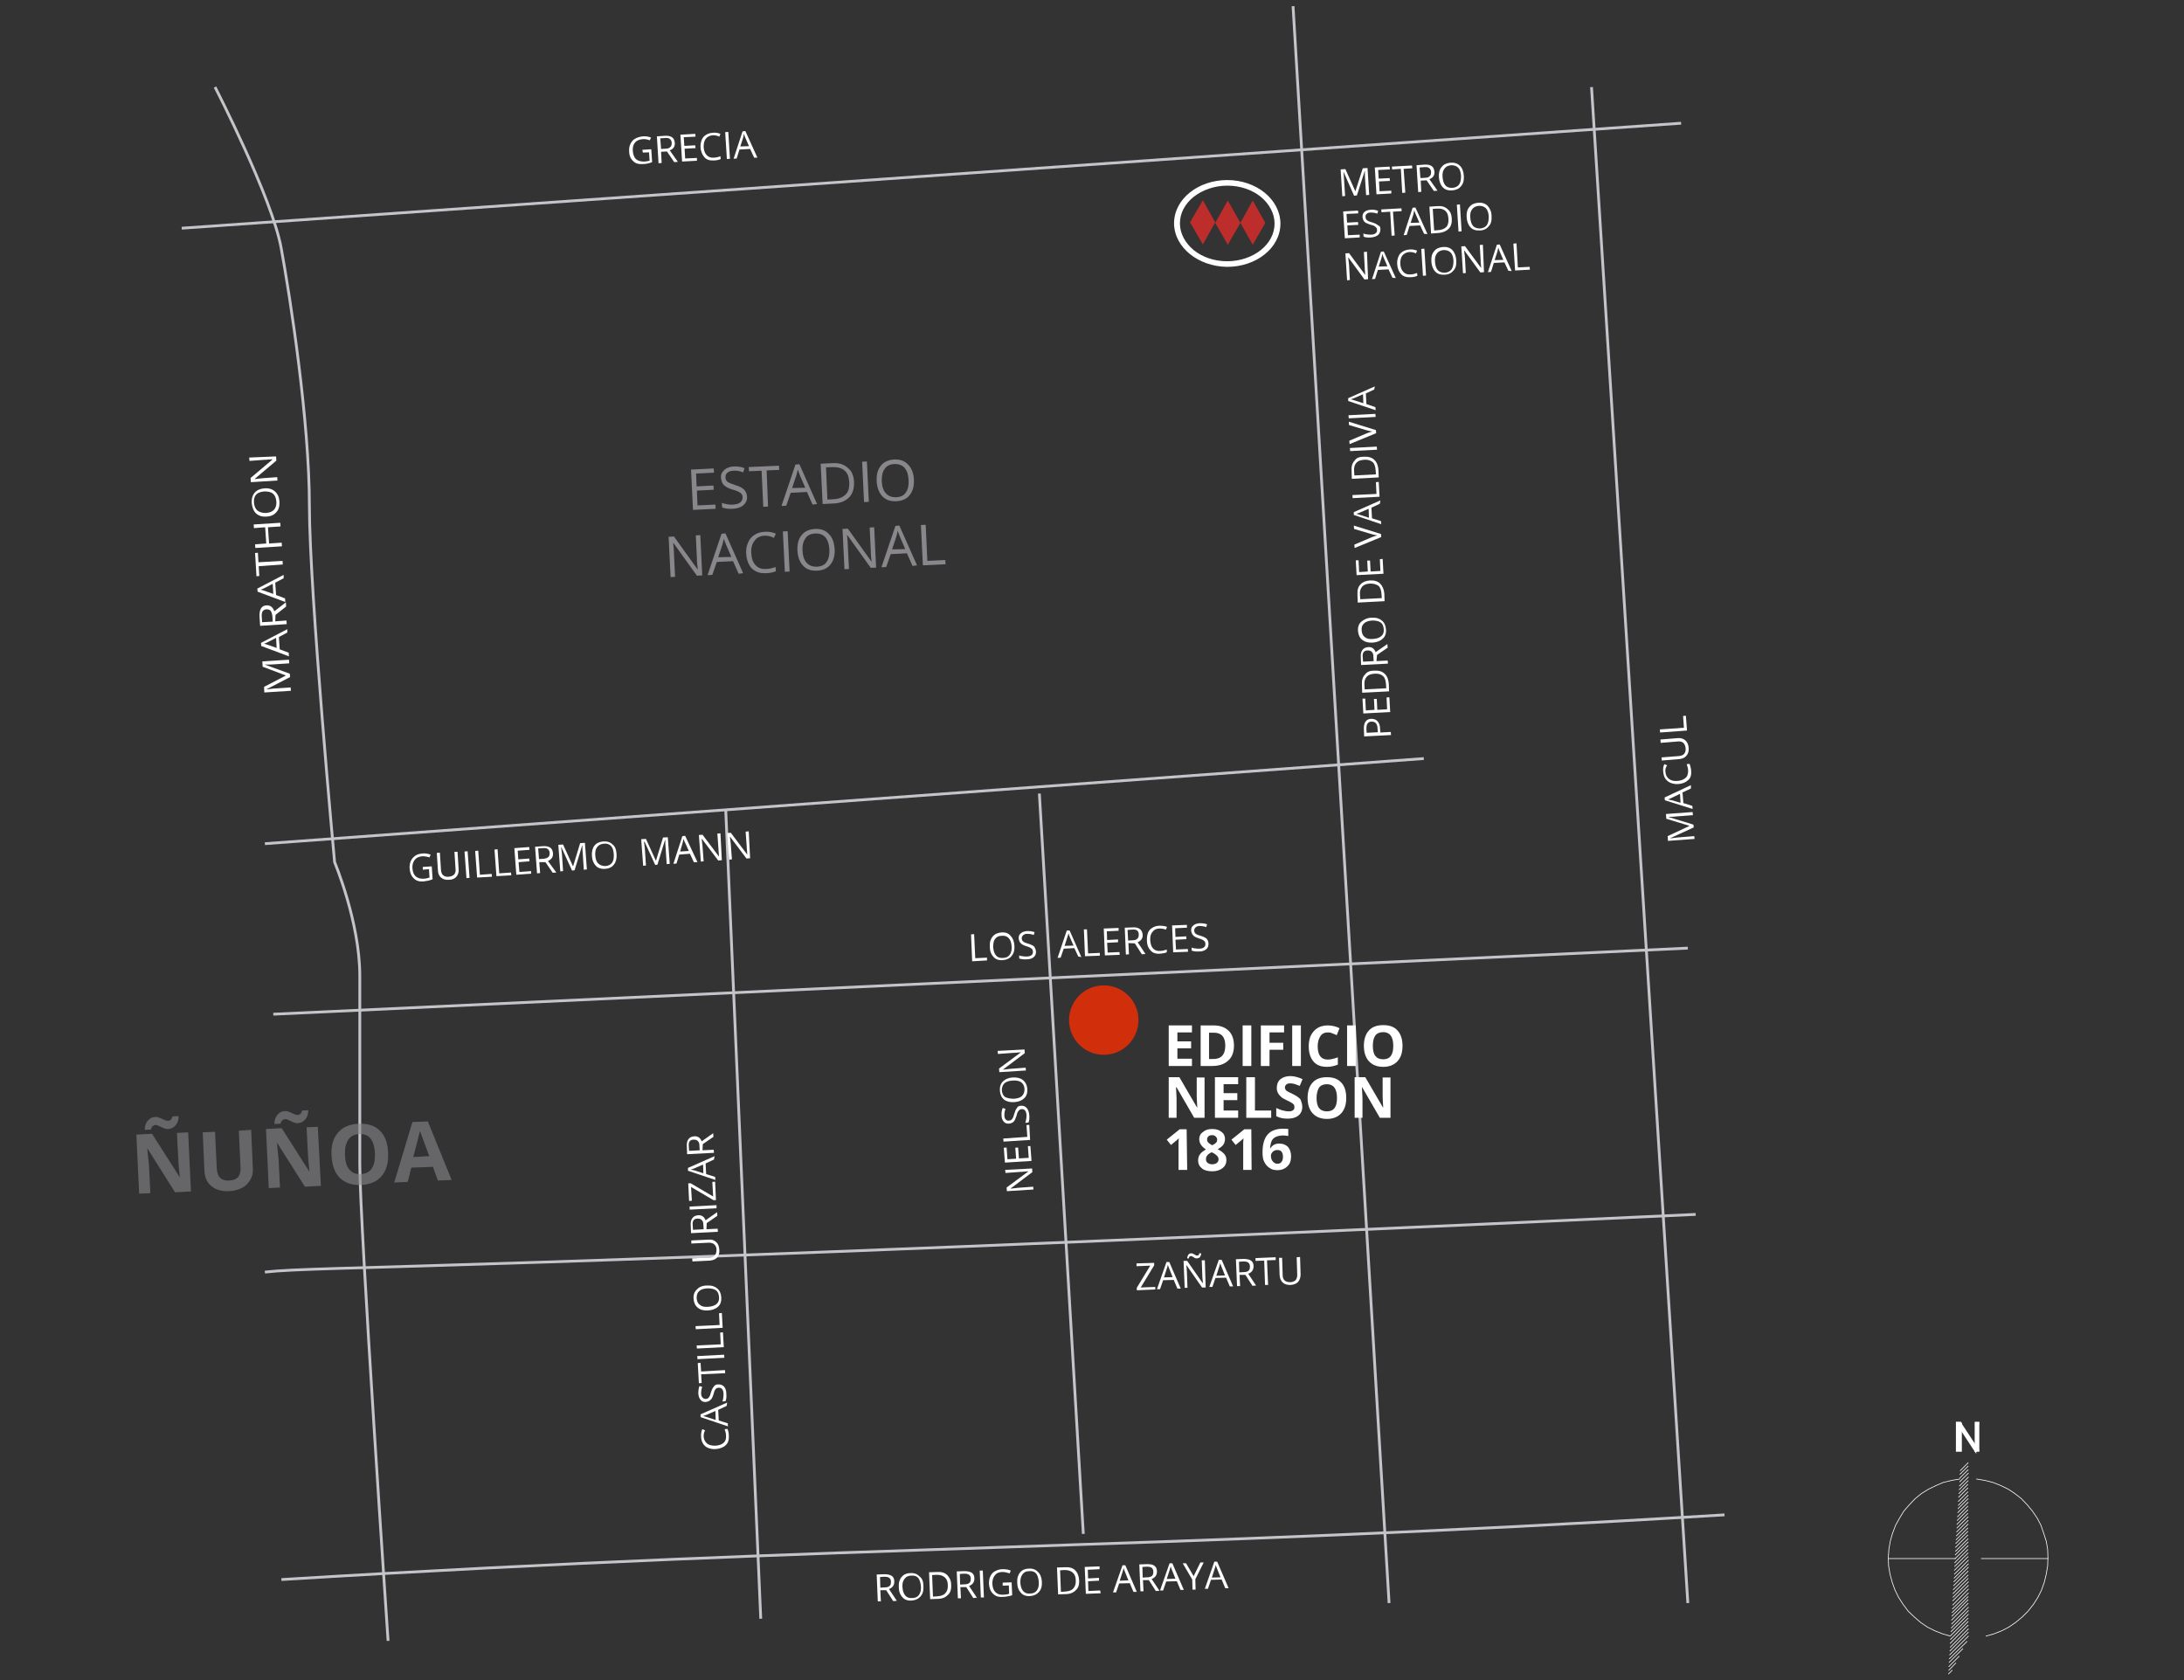 <?xml version="1.0" encoding="utf-8"?>
<!-- Generator: Adobe Illustrator 24.0.3, SVG Export Plug-In . SVG Version: 6.00 Build 0)  -->
<!DOCTYPE svg PUBLIC "-//W3C//DTD SVG 1.1//EN" "http://www.w3.org/Graphics/SVG/1.1/DTD/svg11.dtd">
<svg version="1.1" id="Capa_1" xmlns:x="http://ns.adobe.com/Extensibility/1.0/" xmlns:i="http://ns.adobe.com/AdobeIllustrator/10.0/" xmlns:graph="http://ns.adobe.com/Graphs/1.0/"
	 xmlns="http://www.w3.org/2000/svg" xmlns:xlink="http://www.w3.org/1999/xlink" x="0px" y="0px" viewBox="0 0 780 600"
	 style="enable-background:new 0 0 780 600;" xml:space="preserve">
<rect x="0" y="0" width="780" height="600" fill="#333333" stroke="none"/>
<style type="text/css">
	.st0{fill:none;stroke:#FFFFFF;stroke-width:0.251;stroke-linecap:round;stroke-linejoin:round;stroke-miterlimit:10;}
	.st1{fill:#FFFFFF;stroke:#FFFFFF;stroke-width:0.72;stroke-miterlimit:10;}
	.st2{fill:none;stroke:#C3C5CA;stroke-miterlimit:10;}
	.st3{fill:#FFFFFF;}
	.st4{fill:#89878C;}
	.st5{opacity:0.6;}
	.st6{fill:#D12F0C;}
	.st7{fill:#BD2D2C;}
</style>
<g>
	<g>
		<path class="st0" d="M707.6,556.6h23.8 M698.3,556.6h-23.8"/>
		<g>
			<polyline class="st1" points="706.9,508.1 705.6,508.1 705.6,516 705.5,518.1 706.9,518.1 			"/>
			<polyline class="st1" points="700.4,508.1 698.9,508.1 698.9,518.1 700.3,518.1 700.3,510.2 			"/>
			<polyline class="st1" points="700.4,508.1 700.3,510.2 705.5,518.1 705.6,516 			"/>
		</g>
		<polyline class="st0" points="709.3,584.3 712.1,583.5 714.9,582.4 717.4,581.1 719.9,579.4 722.3,577.4 724.3,575.4 726.2,573 
			727.8,570.5 729.1,567.9 730.1,565.1 730.8,562.2 731.3,559.2 731.4,556.3 731.3,553.3 730.8,550.4 729.9,547.6 728.9,544.7 
			727.6,542.2 725.9,539.7 724,537.4 721.9,535.2 719.6,533.4 717.2,531.8 714.5,530.5 711.7,529.4 708.9,528.7 705.9,528.2 		"/>
		<polyline class="st0" points="699.9,528.2 697,528.7 694.1,529.4 691.5,530.5 688.8,531.8 686.2,533.4 684,535.2 681.9,537.4 
			679.9,539.7 678.4,542.2 677,544.7 675.9,547.6 675.1,550.4 674.6,553.3 674.4,556.3 674.5,559.2 675,562.2 675.8,565.1 
			676.8,567.9 678.1,570.5 679.7,573 681.5,575.4 683.6,577.4 685.9,579.4 688.4,581.1 691,582.4 693.8,583.5 696.6,584.3 		"/>
		<path class="st0" d="M700.1,525.2l2.8-2.8 M700,526.5l2.9-2.9 M699.9,527.9l3-3 M699.9,529.2l3.1-3.1 M699.8,530.7l3.2-3.2
			 M699.7,532l3.2-3.2 M699.6,533.4l3.2-3.3 M699.5,534.7l3.3-3.3 M699.4,536.2l3.4-3.4 M699.4,537.6l3.5-3.6 M699.3,538.8l3.6-3.6
			 M699.2,540.2l3.7-3.7 M699.1,541.7l3.7-3.8 M699,543l3.8-3.8 M698.9,544.4l3.9-3.9 M698.9,545.7l4-4 M698.8,547.1l4.1-4.1
			 M698.7,548.5l4.2-4.2 M698.6,549.9l4.2-4.2 M698.5,551.2l4.3-4.3 M698.4,552.6l4.4-4.4 M698.4,554l4.5-4.5 M698.3,555.3l4.6-4.6
			 M698.2,556.7l4.7-4.7 M698.1,558.1l4.7-4.7 M698.1,559.4l4.8-4.8 M698,560.8l4.9-4.9 M698,562.2l5-5 M697.9,563.6l5.1-5.1
			 M697.8,564.9l5.2-5.2 M697.7,566.3l5.2-5.2 M697.6,567.7l5.3-5.2 M697.5,569.1l5.4-5.4 M697.5,570.4l5.5-5.5 M697.4,571.7
			l5.6-5.5 M695.9,597.8l1.3-1.3 M696,596.5l2.5-2.6 M696,595.2l3.7-3.7 M697.4,573.2l5.6-5.7 M697.3,574.6l5.7-5.7 M697.2,575.9
			l5.7-5.7 M697.1,577.2l5.8-5.9 M697,578.6l5.9-6 M697,580l6-6 M696.9,581.4l6.1-6.2 M696.8,582.7l6.2-6.2 M696.7,584.1l6.2-6.2
			 M696.6,585.5l6.3-6.4 M696.5,586.9l6.4-6.5 M696.1,593.7l4.9-4.9 M696.2,592.4l6.3-6.2 M696.3,591l6.7-6.7 M696.4,589.6l6.6-6.7
			 M696.5,588.3l6.5-6.6"/>
	</g>
	<line class="st2" x1="94.6" y1="301.3" x2="508.5" y2="270.9"/>
	<line class="st2" x1="461.8" y1="2.2" x2="496.1" y2="572.5"/>
	<path class="st2" d="M615.9,541c-210.1,12.8-305.3,10.3-515.4,23.1"/>
	<path class="st2" d="M76.8,31.1c0,0,20.3,39.4,23.6,57.4c3.3,18,10.1,61.9,10.1,92.2c0,30.4,9,127.2,9,127.2s9,21.4,9,40.6
		c0,19.1,0,46.2,0,67.5c0,21.4,10.1,170,10.1,170"/>
	<line class="st2" x1="602.8" y1="338.6" x2="97.6" y2="362.2"/>
	<path class="st2" d="M605.6,433.7c-436.7,20.3-491,18.3-511,20.6"/>
	<line class="st2" x1="371.2" y1="283.4" x2="386.9" y2="547.8"/>
	<line class="st2" x1="259.2" y1="289.5" x2="271.7" y2="578.1"/>
	<g>
		<path class="st3" d="M314.4,567.9l0.2,4h-1.1l-0.4-9.6l2.7-0.1c1.2,0,2.1,0.2,2.7,0.6c0.6,0.4,0.9,1.1,0.9,2
			c0,1.3-0.6,2.2-1.9,2.7l2.8,4.2l-1.3,0.1l-2.5-3.9H314.4z M314.4,567l1.6-0.1c0.8,0,1.4-0.2,1.7-0.5c0.4-0.3,0.5-0.8,0.5-1.5
			c0-0.6-0.2-1.1-0.6-1.4s-1-0.4-1.8-0.4l-1.5,0.1L314.4,567z"/>
		<path class="st3" d="M329.8,566.5c0.1,1.6-0.3,2.8-1,3.6c-0.8,0.9-1.8,1.4-3.2,1.5c-1.4,0.1-2.6-0.3-3.3-1.2
			c-0.8-0.8-1.3-2.1-1.3-3.6c-0.1-1.6,0.3-2.8,1-3.6c0.7-0.9,1.8-1.4,3.2-1.4c1.4-0.1,2.5,0.4,3.2,1.2
			C329.4,563.7,329.8,564.9,329.8,566.5z M322.3,566.8c0.1,1.3,0.4,2.3,1,3s1.4,1,2.5,0.9c1.1,0,1.9-0.4,2.4-1.1
			c0.5-0.7,0.8-1.7,0.7-3c-0.1-1.3-0.4-2.3-0.9-3c-0.6-0.7-1.4-1-2.5-0.9c-1.1,0-1.9,0.4-2.4,1.1
			C322.5,564.5,322.2,565.5,322.3,566.8z"/>
		<path class="st3" d="M339.7,566c0.1,1.6-0.3,2.9-1.2,3.6c-0.8,0.9-2.1,1.4-3.6,1.4l-2.7,0.1l-0.4-9.6l3-0.1
			c1.5-0.1,2.7,0.3,3.5,1.1C339.2,563.5,339.7,564.5,339.7,566z M338.5,566.1c0-1.3-0.4-2.2-1.1-2.8s-1.6-0.9-2.9-0.9l-1.6,0.1
			l0.3,7.7l1.4-0.1c1.4-0.1,2.4-0.4,3-1.1C338.2,568.4,338.6,567.4,338.5,566.1z"/>
		<path class="st3" d="M343,566.8l0.2,4h-1.1l-0.4-9.6l2.7-0.1c1.2,0,2.1,0.2,2.7,0.6c0.6,0.4,0.9,1.1,0.9,2c0,1.3-0.6,2.2-1.9,2.7
			l2.8,4.2l-1.3,0.1l-2.5-3.9H343z M342.9,565.9l1.6-0.1c0.8,0,1.4-0.2,1.7-0.5c0.4-0.3,0.5-0.8,0.5-1.5c0-0.6-0.2-1.1-0.6-1.4
			c-0.4-0.3-1-0.4-1.8-0.4l-1.5,0.1L342.9,565.9z"/>
		<path class="st3" d="M350.3,570.5l-0.4-9.6h1.1l0.4,9.6H350.3z"/>
		<path class="st3" d="M358.1,565.2l3.2-0.1l0.2,4.6c-0.5,0.2-1,0.3-1.6,0.4c-0.5,0.1-1.1,0.2-1.9,0.2c-1.5,0.1-2.6-0.3-3.4-1.2
			c-0.9-0.8-1.3-2.1-1.4-3.5c0-1,0.1-1.9,0.5-2.7s0.9-1.4,1.7-1.8c0.8-0.4,1.6-0.7,2.7-0.7c1,0,2,0.1,2.9,0.5l-0.4,1
			c-0.9-0.3-1.8-0.5-2.6-0.5c-1.2,0-2.1,0.4-2.7,1.2c-0.6,0.7-0.9,1.7-0.9,3c0.1,1.3,0.4,2.3,1.1,3s1.6,1,2.9,0.9
			c0.7,0,1.3-0.1,2-0.3l-0.1-3l-2.2,0.1L358.1,565.2L358.1,565.2z"/>
		<path class="st3" d="M372.1,564.9c0.1,1.6-0.3,2.8-1,3.6c-0.8,0.9-1.8,1.4-3.2,1.5c-1.4,0.1-2.6-0.3-3.3-1.2
			c-0.8-0.8-1.3-2.1-1.3-3.6c-0.1-1.6,0.3-2.8,1-3.6c0.7-0.9,1.8-1.4,3.2-1.4c1.4-0.1,2.5,0.4,3.2,1.2
			C371.6,562.2,372,563.4,372.1,564.9z M364.4,565.2c0.1,1.3,0.4,2.3,1,3s1.4,1,2.5,0.9c1.1,0,1.9-0.4,2.4-1.1
			c0.5-0.7,0.8-1.7,0.7-3c-0.1-1.3-0.4-2.3-0.9-3c-0.6-0.7-1.4-1-2.5-0.9c-1.1,0-1.9,0.4-2.4,1.1C364.6,563,364.4,563.9,364.4,565.2
			z"/>
		<path class="st3" d="M385.4,564.3c0.1,1.6-0.3,2.9-1.2,3.6c-0.8,0.9-2.1,1.4-3.6,1.4l-2.7,0.1l-0.4-9.6l3-0.1
			c1.5-0.1,2.7,0.3,3.5,1.1C384.9,561.7,385.3,562.9,385.4,564.3z M384.2,564.4c0-1.3-0.4-2.2-1.1-2.8s-1.6-0.9-2.9-0.9l-1.6,0.1
			l0.3,7.7l1.4-0.1c1.4-0.1,2.4-0.4,3-1.1C383.9,566.7,384.3,565.7,384.2,564.4z"/>
		<path class="st3" d="M393.1,569l-5.3,0.2l-0.4-9.6l5.3-0.2v1l-4.2,0.2l0.1,3.1l3.9-0.2v1l-3.9,0.2l0.1,3.5l4.2-0.2L393.1,569z"/>
		<path class="st3" d="M404.8,568.5l-1.3-3.1l-3.8,0.1l-1.1,3.2h-1.1l3.4-9.7h1l4.1,9.5H404.8z M403,564.4l-1.2-3
			c-0.2-0.4-0.3-0.8-0.5-1.4c-0.1,0.4-0.2,0.9-0.4,1.4l-1,3.1L403,564.4z"/>
		<path class="st3" d="M408.2,564.3l0.2,4h-1.1l-0.4-9.6l2.7-0.1c1.2,0,2.1,0.1,2.7,0.6c0.6,0.4,0.9,1.1,0.9,2
			c0,1.3-0.6,2.2-1.9,2.7l2.8,4.2l-1.3,0.1l-2.5-3.9H408.2z M408.1,563.4l1.6-0.1c0.8,0,1.4-0.2,1.7-0.5c0.4-0.3,0.5-0.8,0.5-1.5
			c0-0.6-0.2-1.1-0.6-1.4c-0.4-0.3-1-0.4-1.8-0.4l-1.5,0.1L408.1,563.4z"/>
		<path class="st3" d="M421.6,567.8l-1.3-3.1l-3.8,0.1l-1.1,3.2h-1.1l3.4-9.7h1l4.1,9.5H421.6z M419.8,563.8l-1.2-3
			c-0.2-0.4-0.3-0.8-0.5-1.4c-0.1,0.4-0.2,0.9-0.4,1.4l-1,3.1L419.8,563.8z"/>
		<path class="st3" d="M426.3,562.9l2.4-4.9h1.2l-3,6l0.1,3.7h-1.1l-0.1-3.6l-3.4-5.8h1.2L426.3,562.9z"/>
		<path class="st3" d="M437.6,567.2l-1.3-3.1l-3.8,0.1l-1.1,3.2h-1.1l3.4-9.7h1l4.1,9.5H437.6z M435.9,563.3l-1.2-3
			c-0.2-0.4-0.3-0.8-0.5-1.4c-0.1,0.4-0.2,0.9-0.4,1.4l-1,3.1L435.9,563.3z"/>
	</g>
	<g>
		<path class="st3" d="M412.6,460.5l-6.6,0.3v-0.9l4.8-7.9l-4.9,0.2v-1l6.3-0.2v0.9l-4.8,7.9l5.2-0.2V460.5z"/>
		<path class="st3" d="M420.5,460.2l-1.3-3.1l-3.8,0.1l-1.1,3.2h-1.1l3.4-9.7h1l4.1,9.5H420.5z M418.8,456.1l-1.2-3
			c-0.2-0.4-0.3-0.8-0.5-1.4c-0.1,0.4-0.2,0.9-0.4,1.4l-1,3.1L418.8,456.1z"/>
		<path class="st3" d="M430.6,459.8h-1.3l-5.5-7.9h-0.1c0.1,1,0.2,1.8,0.2,2.6l0.2,5.4h-1l-0.4-9.6h1.3l5.5,7.9h0.1
			c0-0.1,0-0.5-0.1-1.2s-0.1-1.1-0.1-1.4l-0.2-5.5h1.1L430.6,459.8z M427.4,449.4c-0.2,0-0.4,0-0.6-0.1s-0.4-0.2-0.5-0.3
			c-0.2-0.1-0.4-0.2-0.5-0.3c-0.2-0.1-0.3-0.1-0.5-0.1s-0.4,0.1-0.5,0.2s-0.2,0.3-0.2,0.6H424c0-0.5,0.2-1,0.4-1.3
			c0.2-0.3,0.6-0.5,1-0.5c0.2,0,0.4,0,0.6,0.1s0.4,0.2,0.6,0.3c0.2,0.1,0.3,0.2,0.5,0.3c0.2,0.1,0.3,0.1,0.5,0.1s0.4-0.1,0.5-0.2
			s0.2-0.3,0.2-0.6h0.7c0,0.5-0.2,1-0.4,1.3C428.3,449.3,427.8,449.4,427.4,449.4z"/>
		<path class="st3" d="M439.2,459.4l-1.3-3.1l-3.8,0.1l-1.1,3.2h-1.1l3.4-9.7h1l4.1,9.5H439.2z M437.5,455.5l-1.2-3
			c-0.2-0.4-0.3-0.8-0.5-1.4c-0.1,0.4-0.2,0.9-0.4,1.4l-1,3.1L437.5,455.5z"/>
		<path class="st3" d="M442.7,455.3l0.2,4h-1.1l-0.4-9.6l2.7-0.1c1.2,0,2.1,0.2,2.7,0.6s0.9,1.1,0.9,2c0,1.3-0.6,2.2-1.9,2.7
			l2.8,4.2l-1.3,0.1l-2.5-3.9L442.7,455.3z M442.6,454.4l1.6-0.1c0.8,0,1.4-0.2,1.7-0.5c0.4-0.3,0.5-0.8,0.5-1.5
			c0-0.6-0.2-1.1-0.6-1.4s-1-0.4-1.8-0.4l-1.5,0.1L442.6,454.4z"/>
		<path class="st3" d="M452.9,458.9h-1.1l-0.3-8.7l-3.1,0.1v-1l7.2-0.3v1l-3.1,0.1L452.9,458.9z"/>
		<path class="st3" d="M464.3,448.9l0.2,6.2c0,1.1-0.3,2-0.9,2.7s-1.6,1-2.7,1.1c-1.2,0-2.1-0.2-2.8-0.9c-0.7-0.6-1-1.5-1.1-2.6
			l-0.2-6.2h1.1l0.2,6.3c0,0.8,0.3,1.4,0.7,1.8c0.5,0.4,1.1,0.6,2,0.6c0.8,0,1.4-0.3,1.9-0.7c0.4-0.5,0.6-1.1,0.6-1.9l-0.2-6.3
			L464.3,448.9z"/>
	</g>
	<g>
		<path class="st3" d="M368.6,417.3l0.1,1.3l-7.7,5.8v0.1c1-0.1,1.8-0.2,2.6-0.3l5.4-0.4l0.1,1l-9.5,0.6l-0.1-1.3l7.7-5.7v-0.1
			c-0.1,0-0.5,0.1-1.2,0.1c-0.6,0.1-1.1,0.1-1.4,0.1l-5.5,0.4l-0.1-1.1L368.6,417.3z"/>
		<path class="st3" d="M368,409.3l0.4,5.3l-9.5,0.6l-0.4-5.3l1-0.1l0.3,4.2l3.1-0.2l-0.3-3.9l1-0.1l0.3,3.9l3.5-0.2l-0.3-4.2
			L368,409.3z"/>
		<path class="st3" d="M367.9,407.1l-9.5,0.6l-0.1-1.1l8.6-0.6l-0.3-4.2l1-0.1L367.9,407.1z"/>
		<path class="st3" d="M364.6,394.9c0.9-0.1,1.5,0.2,2.1,0.8c0.5,0.6,0.8,1.4,0.9,2.5c0.1,1.2,0,2.1-0.3,2.7l-1.1,0.1
			c0.1-0.4,0.2-0.9,0.3-1.3c0.1-0.5,0.1-0.9,0.1-1.4c0-0.8-0.2-1.3-0.5-1.7c-0.3-0.4-0.7-0.5-1.2-0.5c-0.3,0-0.6,0.1-0.8,0.3
			c-0.2,0.1-0.4,0.4-0.6,0.7c-0.2,0.3-0.3,0.8-0.5,1.5c-0.3,0.9-0.6,1.6-1,2s-1,0.6-1.7,0.7c-0.8,0-1.4-0.2-1.8-0.7
			c-0.5-0.5-0.8-1.3-0.8-2.2c-0.1-1,0.1-1.9,0.4-2.7l1,0.3c-0.3,0.8-0.4,1.6-0.4,2.4c0,0.6,0.2,1.1,0.5,1.4s0.6,0.5,1.1,0.4
			c0.3,0,0.6-0.1,0.8-0.2s0.4-0.4,0.6-0.7c0.2-0.3,0.3-0.8,0.5-1.4c0.3-1,0.6-1.8,1-2.2C363.4,395.2,363.9,394.9,364.6,394.9z"/>
		<path class="st3" d="M361.6,384.8c1.6-0.1,2.8,0.2,3.7,0.9c0.9,0.7,1.5,1.8,1.6,3.2c0.1,1.4-0.3,2.6-1.1,3.3
			c-0.8,0.8-2,1.3-3.5,1.4c-1.6,0.1-2.8-0.2-3.7-0.9c-0.9-0.7-1.4-1.8-1.5-3.2c-0.1-1.4,0.3-2.5,1.1-3.3
			C359,385.4,360.2,384.9,361.6,384.8z M362.1,392.4c1.3-0.1,2.3-0.4,2.9-1s0.9-1.4,0.9-2.5c-0.1-1.1-0.5-1.9-1.2-2.4
			s-1.7-0.7-3.1-0.6c-1.3,0.1-2.3,0.4-2.9,1s-0.9,1.4-0.9,2.5c0.1,1.1,0.5,1.9,1.2,2.4C359.9,392.2,360.9,392.4,362.1,392.4z"/>
		<path class="st3" d="M365.9,374.8l0.1,1.3l-7.7,5.8v0.1c1-0.1,1.8-0.2,2.6-0.3l5.4-0.4l0.1,1l-9.5,0.6l-0.1-1.3l7.7-5.7v-0.1
			c-0.1,0-0.5,0.1-1.2,0.1c-0.6,0.1-1.1,0.1-1.4,0.1l-5.5,0.4l-0.1-1.1L365.9,374.8z"/>
	</g>
	<g>
		<path class="st3" d="M251.3,513c0.1,1.1,0.5,1.9,1.2,2.5s1.7,0.8,3,0.8c1.3-0.1,2.2-0.4,2.9-1c0.7-0.6,1-1.5,0.9-2.6
			c0-0.7-0.2-1.5-0.5-2.3l1-0.1c0.3,0.7,0.5,1.5,0.5,2.5c0.1,1.4-0.3,2.6-1.1,3.3c-0.8,0.8-2.1,1.3-3.6,1.4c-1,0.1-1.9-0.1-2.7-0.4
			c-0.8-0.3-1.4-0.9-1.8-1.5c-0.4-0.7-0.7-1.5-0.7-2.5c-0.1-1,0.1-1.9,0.4-2.7l1,0.4C251.4,511.6,251.3,512.3,251.3,513z"/>
		<path class="st3" d="M259.5,502.1l-3,1.4l0.2,3.8l3.2,1l0.1,1.1l-9.8-3.3v-1l9.5-4.2L259.5,502.1z M255.5,503.9l-3,1.3
			c-0.4,0.2-0.8,0.3-1.4,0.5c0.4,0.1,0.9,0.2,1.4,0.4l3.1,1L255.5,503.9z"/>
		<path class="st3" d="M256.5,494.4c0.9,0,1.5,0.2,2.1,0.8c0.5,0.6,0.8,1.4,0.8,2.5c0.1,1.2,0,2.1-0.3,2.7l-1.1,0.1
			c0.1-0.4,0.3-0.8,0.3-1.3c0.1-0.5,0.1-0.9,0.1-1.4c0-0.8-0.2-1.3-0.5-1.7c-0.3-0.4-0.7-0.5-1.2-0.5c-0.3,0-0.6,0.1-0.8,0.2
			s-0.4,0.4-0.6,0.7c-0.2,0.3-0.3,0.8-0.5,1.5c-0.3,0.9-0.6,1.6-1.1,2c-0.4,0.4-1,0.6-1.7,0.7c-0.8,0-1.4-0.2-1.8-0.8
			c-0.5-0.5-0.7-1.3-0.8-2.2c0-1,0.1-1.9,0.4-2.7l1,0.3c-0.3,0.8-0.4,1.6-0.4,2.4c0,0.6,0.2,1.1,0.5,1.4s0.6,0.5,1.1,0.5
			c0.3,0,0.6-0.1,0.8-0.2s0.4-0.4,0.6-0.7c0.2-0.3,0.3-0.8,0.5-1.4c0.3-1,0.7-1.8,1.1-2.2C255.3,494.6,255.9,494.4,256.5,494.4z"/>
		<path class="st3" d="M258.9,489.3l0.1,1.1l-8.6,0.4l0.2,3.1l-1,0.1l-0.4-7.2l1-0.1l0.2,3.1L258.9,489.3z"/>
		<path class="st3" d="M258.7,484.9l-9.6,0.5l-0.1-1.1l9.6-0.5L258.7,484.9z"/>
		<path class="st3" d="M258.5,481.1l-9.6,0.5l-0.1-1.1l8.6-0.4l-0.2-4.2l1-0.1L258.5,481.1z"/>
		<path class="st3" d="M258.1,474.2l-9.6,0.5l-0.1-1.1l8.6-0.4l-0.2-4.2l1-0.1L258.1,474.2z"/>
		<path class="st3" d="M252.5,459.1c1.6-0.1,2.8,0.3,3.6,1c0.9,0.7,1.4,1.8,1.5,3.2c0.1,1.4-0.3,2.6-1.1,3.3
			c-0.8,0.8-2.1,1.3-3.6,1.4s-2.8-0.2-3.7-1c-0.9-0.7-1.4-1.8-1.5-3.2c-0.1-1.4,0.3-2.5,1.2-3.3
			C249.7,459.6,250.9,459.1,252.5,459.1z M252.9,466.7c1.3-0.1,2.3-0.4,3-1c0.7-0.6,1-1.4,0.9-2.5s-0.4-1.9-1.1-2.4
			c-0.7-0.5-1.7-0.7-3.1-0.7c-1.3,0.1-2.3,0.4-2.9,1c-0.7,0.6-0.9,1.4-0.9,2.5c0.1,1.1,0.4,1.9,1.2,2.4
			C250.6,466.6,251.6,466.8,252.9,466.7z"/>
		<path class="st3" d="M246.9,443l6.2-0.3c1.1-0.1,2,0.2,2.7,0.9c0.7,0.6,1,1.5,1.1,2.7s-0.2,2.1-0.8,2.8c-0.6,0.7-1.5,1-2.6,1.1
			l-6.2,0.3l-0.1-1.1l6.3-0.3c0.8,0,1.4-0.3,1.8-0.8c0.4-0.5,0.6-1.1,0.6-2c0-0.8-0.3-1.4-0.8-1.9c-0.5-0.4-1.1-0.6-1.9-0.6
			l-6.3,0.3L246.9,443z"/>
		<path class="st3" d="M252.3,439l4-0.2l0.1,1.1l-9.6,0.5l-0.1-2.7c-0.1-1.2,0.1-2.1,0.6-2.7c0.4-0.6,1.1-0.9,2-1
			c1.3-0.1,2.2,0.5,2.7,1.8l4.1-2.9l0.1,1.3l-3.8,2.6L252.3,439z M251.3,439l-0.1-1.6c0-0.8-0.2-1.4-0.6-1.7
			c-0.3-0.4-0.8-0.5-1.5-0.5c-0.6,0-1.1,0.2-1.4,0.6c-0.3,0.4-0.4,1-0.3,1.9l0.1,1.5L251.3,439z"/>
		<path class="st3" d="M255.9,431.5l-9.6,0.5v-1.1l9.6-0.5V431.5z"/>
		<path class="st3" d="M255.4,422l0.3,6.6h-0.9l-8-4.7l0.3,4.9l-1,0.1l-0.3-6.3h0.9l8,4.7l-0.3-5.2L255.4,422z"/>
		<path class="st3" d="M255,414.1l-3,1.4l0.2,3.8l3.2,1l0.1,1.1l-9.8-3.3v-1l9.5-4.2L255,414.1z M251.1,415.9l-3,1.3
			c-0.4,0.2-0.8,0.3-1.4,0.5c0.4,0.1,0.9,0.2,1.4,0.3l3.1,1L251.1,415.9z"/>
		<path class="st3" d="M250.9,410.8l4-0.2l0.1,1.1l-9.6,0.5l-0.1-2.7c-0.1-1.2,0.1-2.1,0.6-2.7c0.4-0.6,1.1-0.9,2-1
			c1.3-0.1,2.2,0.5,2.7,1.8l4.1-2.9l0.1,1.3l-3.8,2.6L250.9,410.8z M249.9,410.8l-0.1-1.6c0-0.8-0.2-1.4-0.6-1.7
			c-0.3-0.4-0.8-0.5-1.5-0.5c-0.6,0-1.1,0.2-1.4,0.6s-0.4,1-0.3,1.9l0.1,1.5L249.9,410.8z"/>
	</g>
	<g>
		<path class="st3" d="M347.2,343.3l-0.4-9.6l1.1-0.1l0.4,8.6l4.2-0.2v1L347.2,343.3z"/>
		<path class="st3" d="M362.3,337.8c0.1,1.6-0.3,2.8-1,3.6c-0.7,0.9-1.8,1.4-3.2,1.5c-1.4,0.1-2.6-0.3-3.3-1.2
			c-0.8-0.8-1.3-2.1-1.3-3.6c-0.1-1.6,0.3-2.8,1-3.6c0.7-0.9,1.8-1.4,3.2-1.5c1.4-0.1,2.5,0.3,3.2,1.2
			C361.8,335.1,362.2,336.3,362.3,337.8z M354.7,338.2c0.1,1.3,0.4,2.3,1,3s1.4,1,2.5,0.9c1.1,0,1.9-0.4,2.4-1.1s0.8-1.7,0.7-3
			c-0.1-1.3-0.4-2.3-1-2.9c-0.6-0.7-1.4-1-2.5-0.9c-1.1,0-1.9,0.4-2.4,1.1C354.9,335.9,354.7,336.9,354.7,338.2z"/>
		<path class="st3" d="M370,339.8c0,0.9-0.2,1.5-0.8,2c-0.6,0.5-1.4,0.8-2.5,0.8c-1.2,0.1-2.1-0.1-2.7-0.3v-1.1
			c0.4,0.2,0.8,0.3,1.3,0.3c0.5,0.1,0.9,0.1,1.4,0.1c0.8,0,1.3-0.2,1.7-0.5c0.4-0.3,0.5-0.7,0.5-1.2c0-0.3-0.1-0.6-0.2-0.8
			c-0.1-0.2-0.4-0.4-0.7-0.6c-0.3-0.2-0.8-0.4-1.5-0.6c-0.9-0.3-1.6-0.6-2-1.1c-0.4-0.4-0.6-1-0.7-1.7c0-0.8,0.2-1.4,0.8-1.8
			c0.5-0.5,1.3-0.7,2.2-0.8c1,0,1.9,0.1,2.7,0.4l-0.3,1c-0.8-0.3-1.6-0.4-2.4-0.4c-0.6,0-1.1,0.2-1.4,0.5s-0.5,0.6-0.5,1.1
			c0,0.3,0.1,0.6,0.2,0.8s0.4,0.4,0.7,0.6c0.3,0.2,0.8,0.3,1.4,0.5c1,0.3,1.8,0.7,2.2,1.1C369.7,338.6,369.9,339.1,370,339.8z"/>
		<path class="st3" d="M385.1,341.6l-1.4-3l-3.8,0.2l-1.1,3.2l-1.1,0.1l3.3-9.8h1l4.2,9.5L385.1,341.6z M383.4,337.7l-1.3-3
			c-0.2-0.4-0.3-0.8-0.5-1.4c-0.1,0.4-0.2,0.9-0.4,1.4l-1,3.1L383.4,337.7z"/>
		<path class="st3" d="M387.5,341.5l-0.4-9.6h1.1l0.4,8.6l4.2-0.2v1L387.5,341.5z"/>
		<path class="st3" d="M399.9,341l-5.3,0.2l-0.4-9.6l5.3-0.2v1l-4.2,0.2l0.1,3.1l3.9-0.2v1l-3.9,0.2l0.2,3.5l4.2-0.2L399.9,341z"/>
		<path class="st3" d="M403,336.8l0.2,4l-1.1,0.1l-0.4-9.6l2.7-0.1c1.2-0.1,2.1,0.1,2.7,0.6c0.6,0.4,0.9,1.1,1,2
			c0.1,1.3-0.6,2.2-1.8,2.7l2.8,4.2l-1.3,0.1l-2.5-3.9L403,336.8z M402.9,335.9l1.6-0.1c0.8,0,1.4-0.2,1.7-0.6
			c0.4-0.3,0.5-0.8,0.5-1.5c0-0.6-0.2-1.1-0.6-1.4s-1-0.4-1.9-0.3l-1.5,0.1L402.9,335.9z"/>
		<path class="st3" d="M414.1,331.6c-1.1,0-1.9,0.4-2.5,1.2c-0.6,0.7-0.9,1.7-0.8,3s0.4,2.3,1,2.9c0.6,0.7,1.5,1,2.6,0.9
			c0.7,0,1.5-0.2,2.3-0.5v1c-0.7,0.3-1.5,0.4-2.5,0.5c-1.4,0.1-2.6-0.3-3.3-1.2c-0.8-0.8-1.3-2.1-1.3-3.6c0-1,0.1-1.9,0.4-2.7
			c0.3-0.8,0.9-1.4,1.6-1.8s1.5-0.7,2.5-0.7s1.9,0.1,2.7,0.4l-0.4,1C415.6,331.7,414.8,331.6,414.1,331.6z"/>
		<path class="st3" d="M424.3,339.9l-5.3,0.2l-0.4-9.6l5.3-0.2v1l-4.2,0.2l0.1,3.1l3.9-0.2v1l-3.9,0.2l0.2,3.5l4.2-0.2L424.3,339.9z
			"/>
		<path class="st3" d="M431.6,337c0,0.9-0.2,1.5-0.8,2c-0.6,0.5-1.4,0.8-2.5,0.8c-1.2,0.1-2.1-0.1-2.7-0.3v-1.1
			c0.4,0.2,0.8,0.3,1.3,0.3c0.5,0.1,0.9,0.1,1.4,0.1c0.8,0,1.3-0.2,1.7-0.5c0.4-0.3,0.5-0.7,0.5-1.2c0-0.3-0.1-0.6-0.2-0.8
			s-0.4-0.4-0.7-0.6c-0.3-0.2-0.8-0.4-1.5-0.6c-0.9-0.3-1.6-0.6-2-1.1c-0.4-0.4-0.6-1-0.7-1.7c0-0.8,0.2-1.4,0.8-1.8
			c0.5-0.5,1.3-0.7,2.2-0.8c1,0,1.9,0.1,2.7,0.4l-0.3,1c-0.8-0.3-1.6-0.4-2.4-0.4c-0.6,0-1.1,0.2-1.4,0.5s-0.5,0.6-0.5,1.1
			c0,0.3,0.1,0.6,0.2,0.8c0.1,0.2,0.4,0.4,0.7,0.6c0.3,0.2,0.8,0.3,1.4,0.5c1,0.3,1.8,0.7,2.2,1.1
			C431.4,335.8,431.6,336.3,431.6,337z"/>
	</g>
	<g>
		<path class="st4" d="M255.6,181.7l-8.1,0.4l-0.7-14.4l8.1-0.4l0.1,1.5l-6.4,0.3l0.2,4.6l6-0.3l0.1,1.5l-6,0.3l0.2,5.3l6.4-0.3
			L255.6,181.7z"/>
		<path class="st4" d="M266.8,177.3c0.1,1.3-0.4,2.3-1.3,3.1s-2.2,1.2-3.7,1.3c-1.7,0.1-3.1-0.1-3.9-0.5l-0.1-1.6
			c0.6,0.2,1.3,0.4,2,0.5s1.4,0.2,2.1,0.1c1.1-0.1,2-0.3,2.5-0.8c0.6-0.5,0.8-1.1,0.8-1.8c0-0.5-0.1-0.9-0.4-1.2
			c-0.2-0.3-0.6-0.6-1.1-0.8c-0.5-0.3-1.2-0.5-2.2-0.8c-1.4-0.4-2.4-1-3-1.6s-0.9-1.5-1-2.6s0.3-2,1.2-2.8c0.8-0.7,1.9-1.1,3.2-1.2
			c1.5-0.1,2.8,0.1,4,0.6l-0.5,1.5c-1.2-0.5-2.4-0.7-3.5-0.6c-0.9,0-1.6,0.3-2.1,0.7s-0.7,1-0.7,1.6c0,0.5,0.1,0.9,0.3,1.2
			c0.2,0.3,0.5,0.6,1,0.8s1.1,0.5,2.1,0.8c1.6,0.5,2.6,1,3.2,1.6C266.4,175.6,266.7,176.3,266.8,177.3z"/>
		<path class="st4" d="M274.3,180.9l-1.7,0.1l-0.6-12.9l-4.5,0.2l-0.1-1.5l10.8-0.5l0.1,1.5l-4.5,0.2L274.3,180.9z"/>
		<path class="st4" d="M290.2,180.2l-2-4.5l-5.8,0.3l-1.6,4.6l-1.7,0.1l5-14.8l1.4-0.1l6.3,14.2L290.2,180.2z M287.6,174.2l-1.9-4.4
			c-0.2-0.6-0.5-1.3-0.8-2.1c-0.1,0.6-0.3,1.4-0.5,2.1l-1.5,4.5L287.6,174.2z"/>
		<path class="st4" d="M305,172.1c0.1,2.4-0.5,4.2-1.7,5.5c-1.3,1.3-3.1,2.1-5.5,2.2l-4,0.2l-0.7-14.4l4.4-0.2
			c2.3-0.1,4,0.5,5.3,1.7C304.2,168.2,304.9,169.8,305,172.1z M303.3,172.2c-0.1-1.9-0.6-3.2-1.6-4.1s-2.4-1.3-4.2-1.3l-2.5,0.1
			l0.5,11.5l2.1-0.1c2-0.1,3.4-0.7,4.4-1.7C303,175.7,303.4,174.2,303.3,172.2z"/>
		<path class="st4" d="M308.6,179.3l-0.7-14.4l1.7-0.1l0.7,14.4L308.6,179.3z"/>
		<path class="st4" d="M326.4,171.3c0.1,2.3-0.4,4.1-1.5,5.5s-2.7,2.1-4.8,2.2c-2.2,0.1-3.8-0.5-5-1.8s-1.9-3.1-2-5.4
			c-0.1-2.4,0.4-4.2,1.5-5.5c1.1-1.4,2.8-2.1,4.8-2.2s3.7,0.5,4.9,1.8C325.6,167.2,326.3,169,326.4,171.3z M314.9,171.8
			c0.1,2,0.6,3.4,1.5,4.4s2.1,1.4,3.6,1.4c1.6-0.1,2.8-0.6,3.5-1.7c0.8-1.1,1.1-2.6,1-4.5c-0.1-2-0.6-3.3-1.4-4.3
			c-0.9-1-2.1-1.4-3.6-1.4c-1.6,0.1-2.8,0.6-3.5,1.7C315.2,168.4,314.9,169.8,314.9,171.8z"/>
		<path class="st4" d="M250.8,205.5l-1.9,0.1l-8.4-11.7h-0.1c0.2,1.4,0.3,2.8,0.3,3.9l0.4,8.2l-1.6,0.1l-0.7-14.4l1.9-0.1l8.4,11.7
			h0.1c0-0.2-0.1-0.8-0.2-1.7c-0.1-1-0.1-1.7-0.1-2.1l-0.4-8.3l1.6-0.1L250.8,205.5z"/>
		<path class="st4" d="M263.8,204.9l-2-4.5l-5.8,0.3l-1.6,4.6l-1.7,0.1l5-14.8l1.4-0.1l6.3,14.2L263.8,204.9z M261.2,198.9l-1.9-4.4
			c-0.2-0.6-0.5-1.3-0.8-2.1c-0.1,0.6-0.3,1.4-0.5,2.1l-1.5,4.5L261.2,198.9z"/>
		<path class="st4" d="M273.1,191.3c-1.6,0.1-2.9,0.7-3.6,1.8c-0.9,1.1-1.3,2.6-1.2,4.4c0.1,1.9,0.6,3.3,1.5,4.3s2.2,1.5,3.8,1.4
			c1,0,2.2-0.3,3.4-0.7l0.1,1.5c-1,0.4-2.2,0.7-3.6,0.7c-2.2,0.1-3.7-0.5-5-1.7c-1.2-1.3-1.9-3.1-2-5.4c-0.1-1.5,0.2-2.8,0.7-3.9
			c0.5-1.2,1.3-2.1,2.3-2.7c1-0.7,2.3-1,3.6-1.1c1.5-0.1,2.9,0.2,4,0.7l-0.7,1.5C275.3,191.5,274.2,191.3,273.1,191.3z"/>
		<path class="st4" d="M280.3,204.2l-0.7-14.4l1.7-0.1l0.7,14.4L280.3,204.2z"/>
		<path class="st4" d="M298.1,196.1c0.1,2.3-0.4,4.1-1.5,5.5s-2.7,2.1-4.8,2.2c-2.2,0.1-3.8-0.5-5-1.8s-1.9-3.1-2-5.4
			c-0.1-2.4,0.4-4.2,1.5-5.5c1.1-1.4,2.8-2.1,4.8-2.2c2.1-0.1,3.7,0.5,4.9,1.8C297.4,192,297.9,193.9,298.1,196.1z M286.6,196.6
			c0.1,2,0.6,3.4,1.5,4.4s2.1,1.4,3.6,1.4c1.6-0.1,2.8-0.6,3.5-1.7c0.8-1.1,1.1-2.6,1-4.5c-0.1-2-0.6-3.3-1.4-4.3
			c-0.9-1-2.1-1.4-3.6-1.4c-1.6,0.1-2.8,0.6-3.5,1.7C286.9,193.3,286.5,194.8,286.6,196.6z"/>
		<path class="st4" d="M312.9,202.7l-1.9,0.1l-8.4-11.7h-0.1c0.2,1.4,0.3,2.8,0.3,3.9l0.4,8.2l-1.6,0.1l-0.7-14.4l1.9-0.1l8.4,11.7
			h0.1c0-0.2-0.1-0.8-0.2-1.7c-0.1-1-0.1-1.7-0.1-2.1l-0.4-8.3l1.6-0.1L312.9,202.7z"/>
		<path class="st4" d="M325.9,202.1l-2-4.5l-5.8,0.3l-1.6,4.6l-1.7,0.1l5-14.8l1.4-0.1l6.3,14.2L325.9,202.1z M323.3,196.1l-1.9-4.4
			c-0.2-0.6-0.5-1.3-0.8-2.1c-0.1,0.6-0.3,1.4-0.5,2.1l-1.5,4.5L323.3,196.1z"/>
		<path class="st4" d="M329.6,201.9l-0.7-14.4l1.7-0.1l0.6,12.9l6.4-0.3l0.1,1.5L329.6,201.9z"/>
	</g>
	<g class="st5">
		<path class="st4" d="M68.2,425.5l-5.7,0.3l-9.8-15.6h-0.1c0.3,2.9,0.5,4.8,0.6,6l0.5,9.9l-4,0.2l-1-21.1l5.6-0.3l9.8,15.4h0.1
			c-0.3-2.8-0.4-4.6-0.5-5.8l-0.5-9.9l4-0.2L68.2,425.5z M55.4,401.8c-0.3,0-0.6,0.2-0.9,0.4c-0.3,0.3-0.5,0.7-0.6,1.2l-2.2,0.1
			c0-1.4,0.4-2.5,1.1-3.3c0.7-0.8,1.6-1.3,2.7-1.3c0.4,0,0.8,0,1.2,0.2c0.4,0.1,0.8,0.3,1.2,0.5s0.8,0.3,1.1,0.5
			c0.4,0.1,0.7,0.2,1.1,0.2c0.3,0,0.6-0.2,0.9-0.4c0.3-0.3,0.5-0.7,0.6-1.2l2.2-0.1c0,1.4-0.4,2.5-1.1,3.3c-0.7,0.8-1.6,1.3-2.7,1.3
			c-0.4,0-0.8,0-1.2-0.2c-0.4-0.1-0.8-0.3-1.2-0.5s-0.8-0.3-1.1-0.5C56.1,401.8,55.8,401.7,55.4,401.8z"/>
		<path class="st4" d="M89.7,403.5l0.6,13.7c0.1,1.6-0.2,3-0.9,4.1c-0.7,1.2-1.6,2.2-2.9,2.9c-1.3,0.7-2.9,1.1-4.6,1.2
			c-2.8,0.1-4.8-0.5-6.4-1.8s-2.4-3.2-2.5-5.6l-0.6-13.6l4.4-0.2l0.6,12.9c0.1,1.7,0.5,2.9,1.2,3.5c0.7,0.7,1.8,1.1,3.3,1
			s2.5-0.5,3.2-1.3c0.6-0.8,0.9-2,0.8-3.6l-0.6-12.9L89.7,403.5z"/>
		<path class="st4" d="M114.6,423.5l-5.7,0.3L99,408.2h-0.1c0.3,2.9,0.5,4.8,0.6,6l0.5,9.9l-4,0.2l-1-21.1l5.6-0.3l9.8,15.4h0.1
			c-0.3-2.8-0.4-4.6-0.5-5.8l-0.5-9.9l4-0.2L114.6,423.5z M101.7,399.7c-0.3,0-0.6,0.2-0.9,0.4c-0.3,0.3-0.5,0.7-0.6,1.2l-2.2,0.1
			c0-1.4,0.4-2.5,1.1-3.3s1.6-1.3,2.7-1.3c0.4,0,0.8,0,1.2,0.2c0.4,0.1,0.8,0.3,1.2,0.5c0.4,0.2,0.8,0.3,1.1,0.5
			c0.4,0.1,0.7,0.2,1.1,0.2c0.3,0,0.6-0.2,0.9-0.4c0.3-0.3,0.5-0.7,0.6-1.2l2.2-0.1c0,1.4-0.4,2.5-1.1,3.3s-1.6,1.3-2.7,1.3
			c-0.4,0-0.8,0-1.2-0.2c-0.4-0.1-0.8-0.3-1.2-0.5c-0.4-0.2-0.8-0.3-1.1-0.5C102.4,399.7,102.1,399.6,101.7,399.7z"/>
		<path class="st4" d="M138.6,411.8c0.2,3.4-0.6,6.2-2.3,8.2s-4.1,3-7.3,3.2c-3.2,0.1-5.7-0.7-7.6-2.5c-1.8-1.8-2.8-4.4-3-8
			s0.6-6.2,2.3-8.2c1.7-2,4.1-3,7.4-3.2c3.2-0.1,5.8,0.7,7.6,2.5C137.5,405.6,138.5,408.3,138.6,411.8z M123.2,412.5
			c0.1,2.4,0.6,4.1,1.6,5.2c1,1.2,2.3,1.7,4.1,1.6c3.5-0.2,5.2-2.7,5-7.4s-2.1-7.1-5.6-6.9c-1.8,0.1-3.1,0.8-3.9,2
			C123.5,408.3,123.1,410.2,123.2,412.5z"/>
		<path class="st4" d="M156.4,421.6l-1.8-4.9l-7.7,0.3l-1.3,5.1l-4.8,0.2l6.5-21.6l5.5-0.2l8.5,20.9L156.4,421.6z M153.3,412.9
			c-1.6-4.5-2.6-7-2.8-7.6s-0.4-1.1-0.5-1.4c-0.3,1.3-1.1,4.3-2.4,9.3L153.3,412.9z"/>
	</g>
	<g>
		<path class="st3" d="M151,309.6l3.2-0.2l0.3,4.6c-0.5,0.2-1,0.4-1.5,0.5s-1.1,0.2-1.8,0.3c-1.5,0.1-2.7-0.3-3.4-1.1
			c-0.9-0.8-1.4-2-1.5-3.5c-0.1-1,0.1-1.9,0.4-2.7c0.4-0.8,0.9-1.4,1.6-1.9s1.6-0.7,2.6-0.8c1-0.1,2,0.1,2.9,0.4l-0.4,1
			c-0.9-0.3-1.8-0.4-2.6-0.4c-1.2,0.1-2.1,0.5-2.7,1.3c-0.6,0.8-0.9,1.8-0.8,3c0.1,1.3,0.5,2.3,1.2,2.9s1.7,0.9,2.9,0.8
			c0.7,0,1.3-0.2,2-0.4l-0.2-3l-2.2,0.2V309.6z"/>
		<path class="st3" d="M163.4,304.2l0.4,6.2c0.1,1.1-0.2,2-0.8,2.7s-1.5,1.1-2.7,1.1c-1.2,0.1-2.1-0.2-2.8-0.8
			c-0.7-0.6-1.1-1.5-1.1-2.6l-0.4-6.2l1.1-0.1l0.4,6.3c0.1,0.8,0.3,1.4,0.8,1.8s1.1,0.6,2,0.5c0.8-0.1,1.4-0.3,1.9-0.8
			c0.4-0.5,0.6-1.1,0.5-1.9l-0.4-6.2H163.4z"/>
		<path class="st3" d="M166.6,313.6l-0.7-9.5l1.1-0.1l0.7,9.5L166.6,313.6z"/>
		<path class="st3" d="M170.4,313.4l-0.7-9.5l1.1-0.1l0.6,8.6l4.2-0.3l0.1,1L170.4,313.4z"/>
		<path class="st3" d="M177.3,312.9l-0.7-9.5l1.1-0.1l0.6,8.6l4.2-0.3l0.1,1L177.3,312.9z"/>
		<path class="st3" d="M189.7,312l-5.3,0.4l-0.7-9.5l5.3-0.4l0.1,1l-4.2,0.3l0.2,3.1l3.9-0.3l0.1,1l-3.9,0.3l0.3,3.5l4.2-0.3
			L189.7,312z"/>
		<path class="st3" d="M192.6,307.8l0.3,4l-1.1,0.1l-0.7-9.5l2.7-0.2c1.2-0.1,2.1,0.1,2.7,0.5c0.6,0.4,0.9,1.1,1,2
			c0.1,1.3-0.5,2.2-1.8,2.8l3,4.1l-1.3,0.1l-2.6-3.8h-2.2V307.8z M192.5,306.8l1.6-0.1c0.8-0.1,1.4-0.3,1.7-0.6
			c0.4-0.3,0.5-0.8,0.5-1.5c0-0.6-0.3-1.1-0.7-1.4s-1-0.4-1.9-0.3l-1.5,0.1L192.5,306.8z"/>
		<path class="st3" d="M204.3,310.9l-3.8-8.3h-0.1c0.1,0.7,0.2,1.5,0.3,2.4l0.4,6.1l-1,0.1l-0.7-9.5l1.7-0.1l3.5,7.7h0.1l2.5-8.2
			l1.7-0.1l0.7,9.5l-1.1,0.1l-0.4-6.2c-0.1-0.7-0.1-1.5-0.1-2.4h-0.1l-2.7,8.8L204.3,310.9z"/>
		<path class="st3" d="M220.2,305c0.1,1.6-0.2,2.8-0.9,3.7c-0.7,1-1.8,1.5-3.2,1.6s-2.6-0.3-3.3-1.1c-0.8-0.8-1.3-2-1.4-3.5
			c-0.1-1.6,0.2-2.8,0.9-3.7c0.7-0.9,1.8-1.4,3.2-1.5s2.5,0.3,3.3,1.1C219.7,302.3,220.1,303.4,220.2,305z M212.6,305.5
			c0.1,1.3,0.4,2.3,1.1,2.9c0.6,0.6,1.5,0.9,2.5,0.9c1.1-0.1,1.9-0.5,2.4-1.2s0.7-1.7,0.6-3.1c-0.1-1.3-0.4-2.3-1-2.9
			s-1.4-0.9-2.5-0.8s-1.9,0.5-2.4,1.2C212.7,303.2,212.5,304.2,212.6,305.5z"/>
		<path class="st3" d="M234,308.9l-3.8-8.3H230c0.1,0.7,0.2,1.5,0.3,2.4l0.4,6.1l-1,0.1l-0.7-9.5l1.7-0.1l3.5,7.7h0.1l2.5-8.2
			l1.7-0.1l0.7,9.5l-1.1,0.1l-0.4-6.2c-0.1-0.7-0.1-1.5-0.1-2.4h-0.1l-2.7,8.8L234,308.9z"/>
		<path class="st3" d="M247.8,307.9l-1.4-3l-3.8,0.3l-1,3.2l-1.1,0.1l3.2-9.9l1-0.1l4.4,9.4H247.8z M246,303.9l-1.3-2.9
			c-0.2-0.4-0.4-0.8-0.6-1.4c-0.1,0.4-0.2,0.9-0.3,1.4l-0.9,3.1L246,303.9z"/>
		<path class="st3" d="M257.8,307.2l-1.3,0.1l-5.8-7.7h-0.1c0.1,1,0.2,1.8,0.3,2.6l0.4,5.4l-1,0.1l-0.7-9.5l1.3-0.1l5.8,7.7h0.1
			c0-0.1-0.1-0.5-0.1-1.2c-0.1-0.6-0.1-1.1-0.1-1.4l-0.4-5.5l1.1-0.1L257.8,307.2z"/>
		<path class="st3" d="M267.9,306.5l-1.3,0.1l-5.8-7.7h-0.1c0.1,1,0.2,1.8,0.3,2.6l0.4,5.4l-1,0.1l-0.7-9.5l1.3-0.1l5.8,7.7h0.1
			c0-0.1-0.1-0.5-0.1-1.2c-0.1-0.6-0.1-1.1-0.1-1.4l-0.4-5.5l1.1-0.1L267.9,306.5z"/>
	</g>
	<line class="st2" x1="64.9" y1="81.5" x2="600.4" y2="44"/>
	<g>
		<path class="st3" d="M229.4,53.5l3.2-0.2l0.3,4.6c-0.5,0.2-1,0.4-1.6,0.5c-0.5,0.1-1.1,0.2-1.8,0.2c-1.5,0.1-2.7-0.3-3.4-1.1
			c-0.9-0.8-1.4-2-1.4-3.5c-0.1-1,0.1-1.9,0.5-2.7s0.9-1.4,1.7-1.8c0.7-0.4,1.6-0.7,2.7-0.8c1-0.1,2,0.1,2.9,0.4l-0.4,1
			c-0.9-0.3-1.8-0.5-2.6-0.4c-1.2,0.1-2.1,0.5-2.7,1.2c-0.6,0.7-0.9,1.7-0.8,3c0.1,1.3,0.5,2.3,1.1,2.9c0.7,0.6,1.6,0.9,2.9,0.9
			c0.7,0,1.3-0.2,2-0.3l-0.2-3l-2.2,0.1L229.4,53.5z"/>
		<path class="st3" d="M236.1,54.2l0.2,4l-1.1,0.1l-0.6-9.6l2.7-0.2c1.2-0.1,2.1,0.1,2.7,0.5c0.6,0.4,0.9,1.1,1,2
			c0.1,1.3-0.5,2.2-1.8,2.7l2.9,4.1l-1.3,0.1l-2.6-3.8L236.1,54.2z M236.1,53.2l1.6-0.1c0.8,0,1.4-0.2,1.7-0.6
			c0.4-0.3,0.5-0.8,0.5-1.5c0-0.6-0.3-1.1-0.7-1.4s-1-0.4-1.9-0.3l-1.5,0.1L236.1,53.2z"/>
		<path class="st3" d="M248.9,57.4l-5.3,0.3l-0.6-9.6l5.3-0.3l0.1,1l-4.2,0.2l0.2,3.1l3.9-0.2l0.1,1l-3.9,0.2l0.2,3.5l4.2-0.2V57.4z
			"/>
		<path class="st3" d="M254.6,48.3c-1.1,0.1-1.9,0.5-2.5,1.2c-0.6,0.8-0.8,1.7-0.8,3c0.1,1.3,0.4,2.2,1.1,2.9c0.6,0.7,1.5,1,2.6,0.9
			c0.7,0,1.4-0.2,2.3-0.5l0.1,1c-0.7,0.3-1.5,0.5-2.5,0.5c-1.4,0.1-2.6-0.3-3.3-1.1s-1.3-2-1.4-3.5c-0.1-1,0.1-1.9,0.4-2.7
			c0.3-0.8,0.8-1.4,1.5-1.8c0.7-0.5,1.5-0.7,2.5-0.8s1.9,0.1,2.7,0.4l-0.4,1C256.1,48.4,255.4,48.3,254.6,48.3z"/>
		<path class="st3" d="M259.6,56.8l-0.6-9.6l1.1-0.1l0.6,9.6L259.6,56.8z"/>
		<path class="st3" d="M269.3,56.2l-1.4-3l-3.8,0.2l-1,3.2l-1.1,0.1l3.2-9.8l1-0.1l4.3,9.5h-1.2V56.2z M267.5,52.2l-1.3-3
			c-0.2-0.4-0.3-0.8-0.5-1.4c-0.1,0.4-0.2,0.9-0.3,1.4l-1,3.1L267.5,52.2z"/>
	</g>
	<g>
		<path class="st3" d="M483.6,69.9l-3.7-8.4h-0.1c0.1,0.7,0.2,1.5,0.2,2.4l0.4,6.1l-1,0.1l-0.6-9.6l1.7-0.1l3.5,7.8h0.1l2.6-8.1
			l1.7-0.1l0.6,9.6l-1.1,0.1l-0.4-6.2c0-0.7-0.1-1.5,0-2.4h-0.1l-2.8,8.7L483.6,69.9z"/>
		<path class="st3" d="M496.9,69.1l-5.3,0.3l-0.6-9.6l5.3-0.3l0.1,1l-4.2,0.2l0.2,3.1l3.9-0.2l0.1,1l-3.9,0.2l0.2,3.5l4.2-0.2
			L496.9,69.1z"/>
		<path class="st3" d="M501.9,68.8l-1.1,0.1l-0.5-8.6l-3.1,0.2l-0.1-1l7.2-0.4l0.1,1l-3.1,0.2L501.9,68.8z"/>
		<path class="st3" d="M507.4,64.5l0.2,4l-1.1,0.1l-0.6-9.6l2.7-0.2c1.2-0.1,2.1,0.1,2.7,0.5s0.9,1.1,1,2c0.1,1.3-0.5,2.2-1.8,2.7
			l2.9,4.1l-1.3,0.1l-2.6-3.8L507.4,64.5z M507.3,63.6l1.6-0.1c0.8,0,1.4-0.2,1.7-0.6c0.4-0.3,0.5-0.8,0.5-1.5
			c0-0.6-0.3-1.1-0.7-1.4c-0.4-0.3-1-0.4-1.9-0.3l-1.5,0.1L507.3,63.6z"/>
		<path class="st3" d="M522.8,62.8c0.1,1.6-0.2,2.8-1,3.7c-0.7,0.9-1.8,1.4-3.2,1.5s-2.6-0.3-3.3-1.1c-0.8-0.8-1.3-2.1-1.4-3.6
			c-0.1-1.6,0.2-2.8,1-3.7c0.7-0.9,1.8-1.4,3.2-1.5s2.5,0.3,3.3,1.1C522.3,60.1,522.7,61.3,522.8,62.8z M515.2,63.2
			c0.1,1.3,0.4,2.3,1,3s1.4,0.9,2.5,0.9c1.1-0.1,1.9-0.5,2.4-1.2s0.7-1.7,0.7-3.1c-0.1-1.3-0.4-2.3-1-2.9c-0.6-0.6-1.4-0.9-2.5-0.9
			c-1.1,0.1-1.9,0.5-2.4,1.2C515.3,61,515.1,61.9,515.2,63.2z"/>
		<path class="st3" d="M485.6,84.8l-5.3,0.3l-0.6-9.6l5.3-0.3l0.1,1l-4.2,0.2l0.2,3.1l3.9-0.2l0.1,1l-3.9,0.2l0.2,3.5l4.2-0.2
			L485.6,84.8z"/>
		<path class="st3" d="M493,81.8c0,0.9-0.2,1.5-0.8,2.1c-0.6,0.5-1.4,0.8-2.5,0.9c-1.2,0.1-2.1,0-2.7-0.3l-0.1-1.1
			c0.4,0.1,0.9,0.3,1.3,0.3c0.5,0.1,0.9,0.1,1.4,0.1c0.8,0,1.3-0.2,1.7-0.5c0.4-0.3,0.5-0.7,0.5-1.2c0-0.3-0.1-0.6-0.3-0.8
			c-0.1-0.2-0.4-0.4-0.7-0.6c-0.3-0.2-0.8-0.3-1.5-0.5c-0.9-0.3-1.6-0.6-2-1s-0.6-1-0.7-1.7c0-0.8,0.2-1.4,0.7-1.8
			c0.5-0.5,1.3-0.7,2.2-0.8c1-0.1,1.9,0.1,2.7,0.4l-0.3,1c-0.8-0.3-1.6-0.4-2.4-0.4c-0.6,0-1.1,0.2-1.4,0.5s-0.5,0.6-0.4,1.1
			c0,0.3,0.1,0.6,0.2,0.8c0.1,0.2,0.4,0.4,0.7,0.6c0.3,0.2,0.8,0.3,1.4,0.5c1,0.3,1.8,0.7,2.2,1.1C492.8,80.7,493,81.1,493,81.8z"/>
		<path class="st3" d="M498.1,84.1l-1.1,0.1l-0.5-8.6l-3.1,0.2l-0.1-1l7.2-0.4l0.1,1l-3.1,0.2L498.1,84.1z"/>
		<path class="st3" d="M508.6,83.5l-1.4-3l-3.8,0.2l-1,3.2l-1.1,0.1l3.2-9.8l1-0.1l4.3,9.5L508.6,83.5z M506.9,79.5l-1.3-3
			c-0.2-0.4-0.3-0.8-0.5-1.4c-0.1,0.4-0.2,0.9-0.3,1.4l-1,3.1L506.9,79.5z"/>
		<path class="st3" d="M518.5,78c0.1,1.6-0.3,2.9-1.1,3.7s-2.1,1.4-3.6,1.5l-2.7,0.2l-0.6-9.6l3-0.2c1.5-0.1,2.7,0.3,3.5,1.1
			C517.9,75.4,518.4,76.5,518.5,78z M517.3,78.1c-0.1-1.3-0.4-2.2-1.1-2.8s-1.6-0.9-2.9-0.8l-1.6,0.1l0.5,7.7l1.4-0.1
			c1.4-0.1,2.3-0.5,3-1.2C517.1,80.4,517.4,79.4,517.3,78.1z"/>
		<path class="st3" d="M520.9,82.7l-0.6-9.6l1.1-0.1l0.6,9.6L520.9,82.7z"/>
		<path class="st3" d="M532.7,77.2c0.1,1.6-0.2,2.8-1,3.6c-0.7,0.9-1.8,1.5-3.2,1.5c-1.4,0.1-2.6-0.3-3.3-1.1
			c-0.8-0.8-1.3-2.1-1.4-3.6c-0.1-1.6,0.2-2.8,1-3.7c0.7-0.9,1.8-1.4,3.2-1.5s2.5,0.3,3.3,1.1C532.2,74.5,532.7,75.7,532.7,77.2z
			 M525.1,77.7c0.1,1.3,0.4,2.3,1,3c0.6,0.6,1.4,0.9,2.5,0.9c1.1-0.1,1.9-0.5,2.4-1.2s0.7-1.7,0.7-3.1c-0.1-1.3-0.4-2.3-1-2.9
			s-1.4-0.9-2.5-0.9c-1.1,0.1-1.9,0.5-2.4,1.2C525.2,75.4,525,76.4,525.1,77.7z"/>
		<path class="st3" d="M488.6,99.7l-1.3,0.1l-5.7-7.8h-0.1c0.1,1,0.2,1.8,0.3,2.6l0.3,5.4l-1,0.1l-0.6-9.6l1.3-0.1l5.7,7.7h0.1
			c0-0.1-0.1-0.5-0.1-1.2c-0.1-0.6-0.1-1.1-0.1-1.4l-0.3-5.5l1.1-0.1L488.6,99.7z"/>
		<path class="st3" d="M497.3,99.2l-1.4-3l-3.8,0.2l-1,3.2l-1.1,0.1l3.2-9.8l1-0.1l4.3,9.5L497.3,99.2z M495.5,95.1l-1.3-3
			c-0.2-0.4-0.3-0.8-0.5-1.4c-0.1,0.4-0.2,0.9-0.3,1.4l-1,3.1L495.5,95.1z"/>
		<path class="st3" d="M503.4,90c-1.1,0.1-1.9,0.5-2.5,1.2s-0.8,1.7-0.8,3c0.1,1.3,0.4,2.2,1.1,2.9c0.6,0.7,1.5,1,2.6,0.9
			c0.7,0,1.4-0.2,2.3-0.5l0.1,1c-0.7,0.3-1.5,0.5-2.5,0.5c-1.4,0.1-2.6-0.3-3.3-1.1c-0.8-0.8-1.3-2-1.4-3.5c-0.1-1,0.1-1.9,0.4-2.7
			c0.3-0.8,0.8-1.4,1.5-1.8c0.7-0.5,1.5-0.7,2.5-0.8c1-0.1,1.9,0.1,2.7,0.4l-0.4,1C504.9,90.1,504.1,90,503.4,90z"/>
		<path class="st3" d="M508.2,98.5l-0.6-9.6l1.1-0.1l0.6,9.6L508.2,98.5z"/>
		<path class="st3" d="M520.1,93c0.1,1.6-0.2,2.8-1,3.6c-0.7,0.9-1.8,1.5-3.2,1.5c-1.4,0.1-2.6-0.3-3.3-1.1
			c-0.8-0.8-1.3-2.1-1.4-3.6c-0.1-1.6,0.2-2.8,1-3.7c0.7-0.9,1.8-1.4,3.2-1.5s2.5,0.3,3.3,1.1C519.6,90.3,520,91.5,520.1,93z
			 M512.5,93.5c0.1,1.3,0.4,2.3,1,3c0.6,0.6,1.4,0.9,2.5,0.9c1.1-0.1,1.9-0.5,2.4-1.2s0.7-1.7,0.7-3.1c-0.1-1.3-0.4-2.3-1-2.9
			s-1.4-0.9-2.5-0.9c-1.1,0.1-1.9,0.5-2.4,1.2C512.6,91.2,512.4,92.2,512.5,93.5z"/>
		<path class="st3" d="M530,97.2l-1.3,0.1l-5.7-7.8h-0.1c0.1,1,0.2,1.8,0.3,2.6l0.3,5.4l-1,0.1l-0.6-9.6l1.3-0.1l5.7,7.7h0.1
			c0-0.1-0.1-0.5-0.1-1.2c-0.1-0.6-0.1-1.1-0.1-1.4l-0.3-5.5l1.1-0.1L530,97.2z"/>
		<path class="st3" d="M538.7,96.7l-1.4-3l-3.8,0.2l-1,3.2l-1.1,0.1l3.2-9.8l1-0.1l4.3,9.5L538.7,96.7z M536.9,92.8l-1.3-3
			c-0.2-0.4-0.3-0.8-0.5-1.4c-0.1,0.4-0.2,0.9-0.3,1.4l-1,3.1L536.9,92.8z"/>
		<path class="st3" d="M541.1,96.6l-0.6-9.6l1.1-0.1l0.5,8.6l4.2-0.2l0.1,1L541.1,96.6z"/>
	</g>
	<g>
		<path class="st3" d="M425.7,380.7h-8.3v-14.5h8.3v2.5h-5.2v3.2h4.9v2.5h-4.9v3.7h5.2V380.7z"/>
		<path class="st3" d="M440.7,373.4c0,2.4-0.7,4.2-2.1,5.4c-1.4,1.3-3.3,1.9-5.8,1.9h-4v-14.5h4.5c2.4,0,4.1,0.6,5.5,1.9
			C440.1,369.4,440.7,371.2,440.7,373.4z M437.6,373.4c0-3.1-1.4-4.6-4.1-4.6h-1.7v9.4h1.3C436.1,378.3,437.6,376.7,437.6,373.4z"/>
		<path class="st3" d="M443.8,380.7v-14.5h3.1v14.5H443.8z"/>
		<path class="st3" d="M453.4,380.7h-3.1v-14.5h8.3v2.5h-5.2v3.7h4.9v2.5h-4.9L453.4,380.7L453.4,380.7z"/>
		<path class="st3" d="M461.5,380.7v-14.5h3.1v14.5H461.5z"/>
		<path class="st3" d="M474.3,368.7c-1.2,0-2.1,0.4-2.7,1.3s-1,2.1-1,3.6c0,3.2,1.2,4.8,3.6,4.8c1,0,2.3-0.3,3.6-0.8v2.6
			c-1.2,0.5-2.5,0.8-3.9,0.8c-2.1,0-3.7-0.6-4.8-1.9c-1.1-1.3-1.7-3.1-1.7-5.5c0-1.5,0.3-2.9,0.8-3.9c0.6-1.1,1.4-2,2.4-2.6
			s2.3-0.9,3.6-0.9s2.9,0.3,4.2,1l-1,2.5c-0.5-0.3-1.1-0.5-1.7-0.7C475.4,368.8,474.9,368.7,474.3,368.7z"/>
		<path class="st3" d="M481.1,380.7v-14.5h3.1v14.5H481.1z"/>
		<path class="st3" d="M500.9,373.5c0,2.4-0.6,4.2-1.8,5.5c-1.2,1.3-2.9,2-5.1,2s-3.9-0.7-5.1-2s-1.8-3.2-1.8-5.5s0.6-4.2,1.8-5.5
			c1.2-1.3,2.9-1.9,5.1-1.9c2.3,0,3.9,0.6,5.1,1.9C500.3,369.3,500.9,371.2,500.9,373.5z M490.3,373.5c0,1.6,0.3,2.9,0.9,3.6
			c0.6,0.8,1.5,1.2,2.8,1.2c2.5,0,3.6-1.6,3.6-4.8c0-3.2-1.2-4.9-3.6-4.9c-1.2,0-2.2,0.4-2.8,1.2
			C490.6,370.6,490.3,371.9,490.3,373.5z"/>
		<path class="st3" d="M430.3,399.2h-3.8l-6.3-10.9H420c0.1,2,0.2,3.3,0.2,4.1v6.8h-2.8v-14.5h3.8l6.3,10.8h0.1
			c-0.1-1.9-0.2-3.2-0.2-3.9v-6.8h2.8v14.4H430.3z"/>
		<path class="st3" d="M442.2,399.2h-8.3v-14.5h8.3v2.5H437v3.2h4.9v2.5H437v3.7h5.2V399.2z"/>
		<path class="st3" d="M445.1,399.2v-14.5h3.1v11.9h5.8v2.6H445.1z"/>
		<path class="st3" d="M465.1,395.3c0,1.3-0.5,2.4-1.4,3.1c-1,0.8-2.3,1.1-3.9,1.1s-2.9-0.3-4-0.9v-2.9c1,0.4,1.8,0.8,2.5,0.9
			c0.7,0.2,1.3,0.3,1.9,0.3c0.7,0,1.2-0.1,1.6-0.4s0.5-0.6,0.5-1.2c0-0.3-0.1-0.5-0.2-0.8c-0.2-0.2-0.4-0.4-0.7-0.6
			c-0.3-0.2-0.9-0.5-1.9-1c-0.9-0.4-1.6-0.8-2-1.2c-0.4-0.4-0.8-0.8-1.1-1.4c-0.3-0.5-0.4-1.1-0.4-1.8c0-1.3,0.4-2.3,1.3-3.1
			c0.9-0.7,2.1-1.1,3.5-1.1c0.8,0,1.5,0.1,2.2,0.3c0.7,0.2,1.4,0.4,2.2,0.8l-1,2.4c-0.8-0.3-1.4-0.5-1.9-0.7c-0.5-0.1-1-0.2-1.5-0.2
			c-0.6,0-1,0.1-1.4,0.4c-0.3,0.3-0.5,0.6-0.5,1.1c0,0.3,0.1,0.5,0.2,0.7s0.3,0.4,0.6,0.6c0.3,0.2,0.9,0.5,2,1
			c1.4,0.7,2.3,1.3,2.8,2C464.8,393.5,465.1,394.3,465.1,395.3z"/>
		<path class="st3" d="M480.8,392.1c0,2.4-0.6,4.2-1.8,5.5c-1.2,1.3-2.9,2-5.1,2s-3.9-0.7-5.1-2s-1.8-3.2-1.8-5.5s0.6-4.2,1.8-5.5
			c1.2-1.3,2.9-1.9,5.1-1.9c2.3,0,3.9,0.6,5.1,1.9C480.2,387.8,480.8,389.7,480.8,392.1z M470.2,392.1c0,1.6,0.3,2.9,0.9,3.6
			c0.6,0.8,1.6,1.2,2.8,1.2c2.5,0,3.6-1.6,3.6-4.8c0-3.2-1.2-4.9-3.6-4.9c-1.2,0-2.2,0.4-2.8,1.2
			C470.6,389.2,470.2,390.5,470.2,392.1z"/>
		<path class="st3" d="M496.6,399.2h-3.8l-6.3-10.9h-0.1c0.1,2,0.2,3.3,0.2,4.1v6.8h-2.8v-14.5h3.8l6.3,10.8h0.1
			c-0.1-1.9-0.2-3.2-0.2-3.9v-6.8h2.8V399.2z"/>
		<path class="st3" d="M424,417.8h-3.1v-8.4V408l0.1-1.5c-0.5,0.5-0.9,0.9-1.1,1l-1.7,1.4l-1.5-1.9l4.6-3.7h2.5L424,417.8L424,417.8
			z"/>
		<path class="st3" d="M432.9,403.2c1.4,0,2.5,0.3,3.3,1c0.9,0.6,1.3,1.5,1.3,2.6c0,0.7-0.2,1.4-0.6,2s-1.1,1.1-2,1.6
			c1.1,0.6,1.9,1.2,2.4,1.8c0.5,0.6,0.7,1.3,0.7,2.1c0,1.2-0.5,2.2-1.4,2.9c-0.9,0.7-2.2,1.1-3.6,1.1c-1.6,0-2.9-0.3-3.7-1
			c-0.9-0.7-1.4-1.6-1.4-2.9c0-0.8,0.2-1.6,0.7-2.2c0.4-0.6,1.2-1.2,2.1-1.7c-0.8-0.5-1.4-1.1-1.8-1.7s-0.6-1.3-0.6-2
			c0-1,0.4-1.9,1.3-2.5C430.5,403.5,431.5,403.2,432.9,403.2z M430.7,414c0,0.6,0.2,1,0.6,1.3s0.9,0.5,1.6,0.5
			c0.8,0,1.3-0.2,1.7-0.5c0.4-0.3,0.6-0.8,0.6-1.3c0-0.4-0.2-0.9-0.6-1.3s-1-0.8-1.8-1.2C431.3,412.1,430.7,413,430.7,414z
			 M432.9,405.4c-0.5,0-1,0.1-1.3,0.4s-0.5,0.6-0.5,1.1c0,0.4,0.1,0.8,0.4,1.1c0.3,0.3,0.7,0.6,1.4,1c0.7-0.3,1.1-0.6,1.4-0.9
			s0.4-0.7,0.4-1.1c0-0.5-0.2-0.8-0.5-1.1C433.8,405.5,433.4,405.4,432.9,405.4z"/>
		<path class="st3" d="M447,417.8h-3v-8.4V408l0.1-1.5c-0.5,0.5-0.9,0.9-1.1,1l-1.7,1.4l-1.5-1.9l4.6-3.7h2.5L447,417.8L447,417.8z"
			/>
		<path class="st3" d="M450.9,411.6c0-2.9,0.6-5,1.8-6.4s3.1-2.1,5.4-2.1c0.8,0,1.5,0,2,0.1v2.5c-0.6-0.1-1.2-0.2-1.8-0.2
			c-1.1,0-1.9,0.2-2.6,0.5s-1.2,0.8-1.5,1.4s-0.5,1.5-0.6,2.7h0.1c0.7-1.1,1.7-1.7,3.2-1.7c1.3,0,2.3,0.4,3.1,1.2
			c0.7,0.8,1.1,2,1.1,3.3c0,1.6-0.4,2.8-1.3,3.6c-0.9,0.9-2.1,1.4-3.6,1.4c-1.1,0-2-0.2-2.8-0.8c-0.8-0.5-1.4-1.2-1.9-2.2
			C451.1,414.2,450.9,413,450.9,411.6z M456.2,415.6c0.7,0,1.2-0.2,1.5-0.7c0.4-0.4,0.5-1.1,0.5-1.9c0-0.7-0.2-1.3-0.5-1.7
			c-0.3-0.4-0.8-0.6-1.5-0.6c-0.6,0-1.2,0.2-1.6,0.6s-0.7,0.9-0.7,1.4c0,0.8,0.2,1.5,0.6,2C455,415.3,455.5,415.6,456.2,415.6z"/>
	</g>
	<g>
		<path class="st3" d="M489.7,256.7c1,0,1.8,0.3,2.3,0.9c0.6,0.6,0.9,1.6,0.9,2.9l0.1,1.1l3.7-0.2l0.1,1.1l-9.6,0.5l-0.1-2.5
			C487,258,487.9,256.8,489.7,256.7z M492.1,261.5l-0.1-1c0-1-0.2-1.7-0.6-2.2c-0.3-0.4-0.9-0.6-1.6-0.6c-0.6,0-1.1,0.3-1.4,0.7
			c-0.3,0.4-0.4,1.1-0.4,2l0.1,1.3L492.1,261.5z"/>
		<path class="st3" d="M496.2,249l0.3,5.3l-9.6,0.5l-0.3-5.3h1l0.2,4.2l3.1-0.2l-0.2-3.9h1l0.2,3.9l3.5-0.2l-0.2-4.2L496.2,249z"/>
		<path class="st3" d="M490.8,239.5c1.6-0.1,2.9,0.3,3.7,1.1c0.9,0.8,1.4,2.1,1.5,3.6l0.1,2.7l-9.6,0.5l-0.1-3
			c-0.1-1.5,0.3-2.7,1.1-3.5C488.2,239.9,489.3,239.5,490.8,239.5z M490.9,240.6c-1.3,0.1-2.2,0.4-2.8,1.1c-0.6,0.7-0.9,1.6-0.8,2.9
			l0.1,1.6l7.7-0.4l-0.1-1.4c-0.1-1.4-0.4-2.4-1.1-3C493.2,240.8,492.2,240.5,490.9,240.6z"/>
		<path class="st3" d="M491.6,236.1l4-0.2l0.1,1.1l-9.6,0.5l-0.1-2.7c-0.1-1.2,0.1-2.1,0.6-2.7c0.4-0.6,1.1-0.9,2-1
			c1.3-0.1,2.2,0.5,2.7,1.8l4.2-2.9l0.1,1.3l-3.8,2.6L491.6,236.1z M490.6,236.1l-0.1-1.6c0-0.8-0.2-1.4-0.6-1.7
			c-0.3-0.4-0.8-0.5-1.5-0.5c-0.6,0-1.1,0.2-1.4,0.6c-0.3,0.4-0.4,1-0.3,1.9l0.1,1.5L490.6,236.1z"/>
		<path class="st3" d="M489.9,220.6c1.6-0.1,2.8,0.3,3.6,1c0.9,0.7,1.4,1.8,1.5,3.2s-0.3,2.6-1.2,3.3c-0.8,0.8-2.1,1.3-3.6,1.4
			c-1.6,0.1-2.8-0.3-3.7-1c-0.9-0.7-1.4-1.8-1.5-3.2s0.3-2.5,1.2-3.3C487.3,221.1,488.5,220.6,489.9,220.6z M490.3,228.2
			c1.3-0.1,2.3-0.4,3-1s1-1.4,0.9-2.5s-0.4-1.9-1.1-2.4s-1.7-0.7-3-0.7c-1.3,0.1-2.3,0.4-2.9,1c-0.7,0.6-1,1.4-0.9,2.5
			s0.4,1.9,1.1,2.4C488.1,228.1,489,228.3,490.3,228.2z"/>
		<path class="st3" d="M489.2,207.3c1.6-0.1,2.9,0.3,3.7,1.1s1.4,2.1,1.5,3.6l0.1,2.7l-9.6,0.5l-0.1-3c-0.1-1.5,0.3-2.7,1.1-3.5
			C486.6,207.9,487.8,207.4,489.2,207.3z M489.3,208.4c-1.3,0.1-2.2,0.4-2.8,1.1c-0.6,0.7-0.9,1.6-0.8,2.9l0.1,1.6l7.7-0.4l-0.1-1.4
			c-0.1-1.4-0.4-2.4-1.1-3C491.6,208.7,490.6,208.4,489.3,208.4z"/>
		<path class="st3" d="M493.8,199.6l0.3,5.3l-9.6,0.5l-0.3-5.3h1l0.2,4.2l3.1-0.2l-0.2-3.9h1l0.2,3.9l3.5-0.2l-0.2-4.2L493.8,199.6z
			"/>
		<path class="st3" d="M483.6,188.9l-0.1-1.2l9.7,3l0.1,1.1l-9.5,3.9l-0.1-1.2l6.1-2.6c0.7-0.3,1.4-0.5,2.1-0.7
			c-0.7-0.1-1.5-0.3-2.2-0.5L483.6,188.9z"/>
		<path class="st3" d="M492.8,179.9l-3,1.4l0.2,3.8l3.2,1l0.1,1.1l-9.8-3.3v-1l9.5-4.2L492.8,179.9z M488.8,181.7l-3,1.3
			c-0.4,0.2-0.8,0.3-1.4,0.5c0.4,0.1,0.9,0.2,1.4,0.4l3.1,1L488.8,181.7z"/>
		<path class="st3" d="M492.7,177.4l-9.6,0.5l-0.1-1.1l8.6-0.4l-0.2-4.2l1-0.1L492.7,177.4z"/>
		<path class="st3" d="M487.1,163.1c1.6-0.1,2.9,0.3,3.7,1.1c0.9,0.8,1.4,2.1,1.5,3.6l0.1,2.7l-9.6,0.5l-0.1-3
			c-0.1-1.5,0.3-2.7,1.1-3.5C484.4,163.5,485.6,163.1,487.1,163.1z M487.2,164.2c-1.3,0.1-2.2,0.4-2.8,1.1c-0.6,0.7-0.9,1.6-0.8,2.9
			l0.1,1.6l7.7-0.4l-0.1-1.4c-0.1-1.4-0.4-2.4-1.1-3C489.4,164.4,488.5,164.1,487.2,164.2z"/>
		<path class="st3" d="M491.8,160.6l-9.6,0.5l-0.1-1.1l9.6-0.5L491.8,160.6z"/>
		<path class="st3" d="M481.8,151.8l-0.1-1.2l9.7,3l0.1,1.1l-9.5,3.9l-0.1-1.2l6.1-2.6c0.7-0.3,1.4-0.5,2.1-0.7
			c-0.7-0.1-1.5-0.3-2.2-0.5L481.8,151.8z"/>
		<path class="st3" d="M491.3,148.9l-9.6,0.5l-0.1-1.1l9.6-0.5L491.3,148.9z"/>
		<path class="st3" d="M490.8,139.1l-3,1.4l0.2,3.8l3.2,1.1l0.1,1.1l-9.8-3.3v-1l9.5-4.2L490.8,139.1z M486.8,140.8l-3,1.3
			c-0.4,0.2-0.8,0.3-1.4,0.5c0.4,0.1,0.9,0.2,1.4,0.4l3.1,1L486.8,140.8z"/>
	</g>
	<line class="st2" x1="568.4" y1="31.1" x2="602.8" y2="572.5"/>
	<g>
		<path class="st3" d="M604.9,295.5l-8.3,3.8v0.1c0.7-0.1,1.5-0.2,2.4-0.3l6.1-0.5l0.1,1l-9.5,0.7l-0.1-1.7l7.7-3.6v-0.1l-8.2-2.5
			l-0.1-1.7l9.5-0.7l0.1,1.1l-6.2,0.5c-0.7,0.1-1.5,0.1-2.4,0.1v0.1l8.8,2.7L604.9,295.5z"/>
		<path class="st3" d="M603.9,281.6l-3,1.4l0.3,3.8l3.2,1l0.1,1.1l-9.9-3.1l-0.1-1l9.4-4.4V281.6z M600,283.5l-2.9,1.4
			c-0.4,0.2-0.8,0.4-1.4,0.6c0.4,0.1,0.9,0.2,1.4,0.3l3.1,0.9L600,283.5z"/>
		<path class="st3" d="M594.8,275.7c0.1,1.1,0.5,1.9,1.3,2.5s1.8,0.8,3,0.7c1.3-0.1,2.2-0.5,2.9-1.1s0.9-1.5,0.9-2.6
			c0-0.7-0.2-1.4-0.5-2.3l1-0.1c0.3,0.7,0.5,1.5,0.6,2.5c0.1,1.4-0.2,2.6-1.1,3.3c-0.8,0.8-2,1.3-3.5,1.4c-1,0.1-1.9-0.1-2.7-0.4
			s-1.4-0.8-1.9-1.5s-0.7-1.5-0.8-2.5s0-1.9,0.4-2.7l1,0.4C594.8,274.2,594.7,274.9,594.8,275.7z"/>
		<path class="st3" d="M593,264.1l6.2-0.5c1.1-0.1,2,0.2,2.7,0.8c0.7,0.6,1.1,1.5,1.2,2.7c0.1,1.2-0.2,2.1-0.8,2.8
			c-0.6,0.7-1.4,1.1-2.6,1.2l-6.2,0.5l-0.1-1.1l6.3-0.5c0.8-0.1,1.4-0.3,1.8-0.8c0.4-0.5,0.6-1.1,0.5-2c-0.1-0.8-0.3-1.4-0.8-1.9
			c-0.5-0.4-1.1-0.6-1.9-0.5l-6.2,0.5L593,264.1z"/>
		<path class="st3" d="M602.5,260.9l-9.6,0.7l-0.1-1.1l8.6-0.6l-0.3-4.2l1-0.1L602.5,260.9z"/>
	</g>
	<g>
		<path class="st3" d="M103.6,241.8l-8.3,4.3v0.1c0.7-0.1,1.5-0.2,2.4-0.3l6.1-0.4l0.1,1.2l-9.5,0.6l-0.1-2l7.7-4v-0.1l-8.2-3.1
			l-0.1-1.9l9.5-0.6l0.1,1.3l-6.2,0.4c-0.7,0-1.5,0.1-2.4,0v0.1l8.8,3.2L103.6,241.8z"/>
		<path class="st3" d="M102.6,225.9l-3,1.6l0.3,4.4l3.2,1.2l0.1,1.3l-9.9-3.7l-0.1-1.1l9.4-4.9V225.9z M98.6,227.8l-2.9,1.5
			c-0.4,0.2-0.8,0.4-1.4,0.6c0.4,0.1,0.9,0.2,1.4,0.4l3.1,1.1L98.6,227.8z"/>
		<path class="st3" d="M98.3,221.9l4-0.3l0.1,1.3l-9.5,0.6l-0.2-3.1c-0.1-1.4,0.1-2.4,0.5-3.1c0.4-0.7,1.1-1.1,2-1.1
			c1.3-0.1,2.2,0.6,2.8,2.1l4.1-3.2l0.1,1.5l-3.8,3L98.3,221.9L98.3,221.9z M97.4,222l-0.1-1.8c-0.1-0.9-0.3-1.6-0.6-2
			c-0.3-0.4-0.8-0.6-1.5-0.6c-0.6,0-1.1,0.3-1.4,0.7c-0.3,0.5-0.4,1.2-0.3,2.1l0.1,1.8L97.4,222z"/>
		<path class="st3" d="M101.3,206.5l-3,1.6l0.3,4.4l3.2,1.2l0.1,1.3l-9.9-3.7l-0.1-1.1l9.4-4.9V206.5z M97.4,208.5l-2.9,1.5
			c-0.4,0.2-0.8,0.4-1.4,0.6c0.4,0.1,0.9,0.2,1.4,0.4l3.1,1.1L97.4,208.5z"/>
		<path class="st3" d="M100.9,200.3l0.1,1.3l-8.6,0.6l0.2,3.5l-1,0.1l-0.5-8.3l1-0.1l0.2,3.4L100.9,200.3z"/>
		<path class="st3" d="M100.1,186.7l0.1,1.3l-4.5,0.3l0.4,5.8l4.5-0.3l0.1,1.3l-9.5,0.6l-0.1-1.3l4-0.3l-0.4-5.8l-4,0.3l-0.1-1.3
			L100.1,186.7z"/>
		<path class="st3" d="M94.5,174.4c1.6-0.1,2.8,0.3,3.7,1.1c1,0.9,1.5,2.1,1.6,3.6c0.1,1.7-0.3,3-1.1,3.8c-0.8,1-2,1.5-3.5,1.6
			c-1.6,0.1-2.8-0.3-3.7-1.1c-0.9-0.8-1.4-2.1-1.6-3.7c-0.1-1.6,0.3-2.9,1.1-3.8C91.8,175,93,174.5,94.5,174.4z M95,183.2
			c1.3-0.1,2.3-0.5,2.9-1.2s0.9-1.7,0.8-2.9s-0.5-2.2-1.2-2.8s-1.7-0.8-3.1-0.8c-1.3,0.1-2.3,0.5-2.9,1.1c-0.6,0.7-0.9,1.6-0.8,2.9
			c0.1,1.2,0.5,2.2,1.2,2.8C92.8,183,93.8,183.2,95,183.2z"/>
		<path class="st3" d="M98.6,163l0.1,1.5L91,171v0.1c1-0.1,1.8-0.2,2.6-0.3l5.4-0.4l0.1,1.2l-9.5,0.6l-0.1-1.5l7.7-6.5V164
			c-0.1,0-0.5,0.1-1.2,0.1c-0.6,0.1-1.1,0.1-1.4,0.1l-5.5,0.4l-0.1-1.2L98.6,163z"/>
	</g>
	<path class="st6" d="M406.6,364.3c0,6.8-5.5,12.4-12.4,12.4c-6.8,0-12.4-5.5-12.4-12.4c0-6.8,5.5-12.4,12.4-12.4
		S406.6,357.5,406.6,364.3z"/>
	<g>
		<path class="st3" d="M419.3,79.8c0-8.8,8.7-15.5,19-15.5l0,0c10.3,0,18.9,6.8,19,15.5l0,0c0,8.8-8.7,15.5-19,15.5l0,0
			C428,95.2,419.4,88.4,419.3,79.8L419.3,79.8z M426.3,70.3c-3.1,2.5-4.9,5.8-4.9,9.5l0,0c0,3.6,1.9,7,4.9,9.5l0,0
			c3.1,2.5,7.3,4,12,4l0,0c4.7,0,9-1.6,12-4l0,0c3.1-2.5,4.9-5.8,4.9-9.5l0,0c0-3.6-1.9-7-4.9-9.5l0,0c-3.1-2.5-7.3-4-12-4l0,0l0,0
			l0,0C433.6,66.3,429.4,67.9,426.3,70.3L426.3,70.3z"/>
		<polygon class="st7" points="429.6,71.5 425,79.4 429.6,87.3 434,79.4 		"/>
		<polygon class="st7" points="438.5,71.6 434,79.6 438.5,87.4 443,79.6 		"/>
		<polygon class="st7" points="447.4,71.6 443,79.6 447.4,87.4 451.9,79.6 		"/>
	</g>
</g>
</svg>
